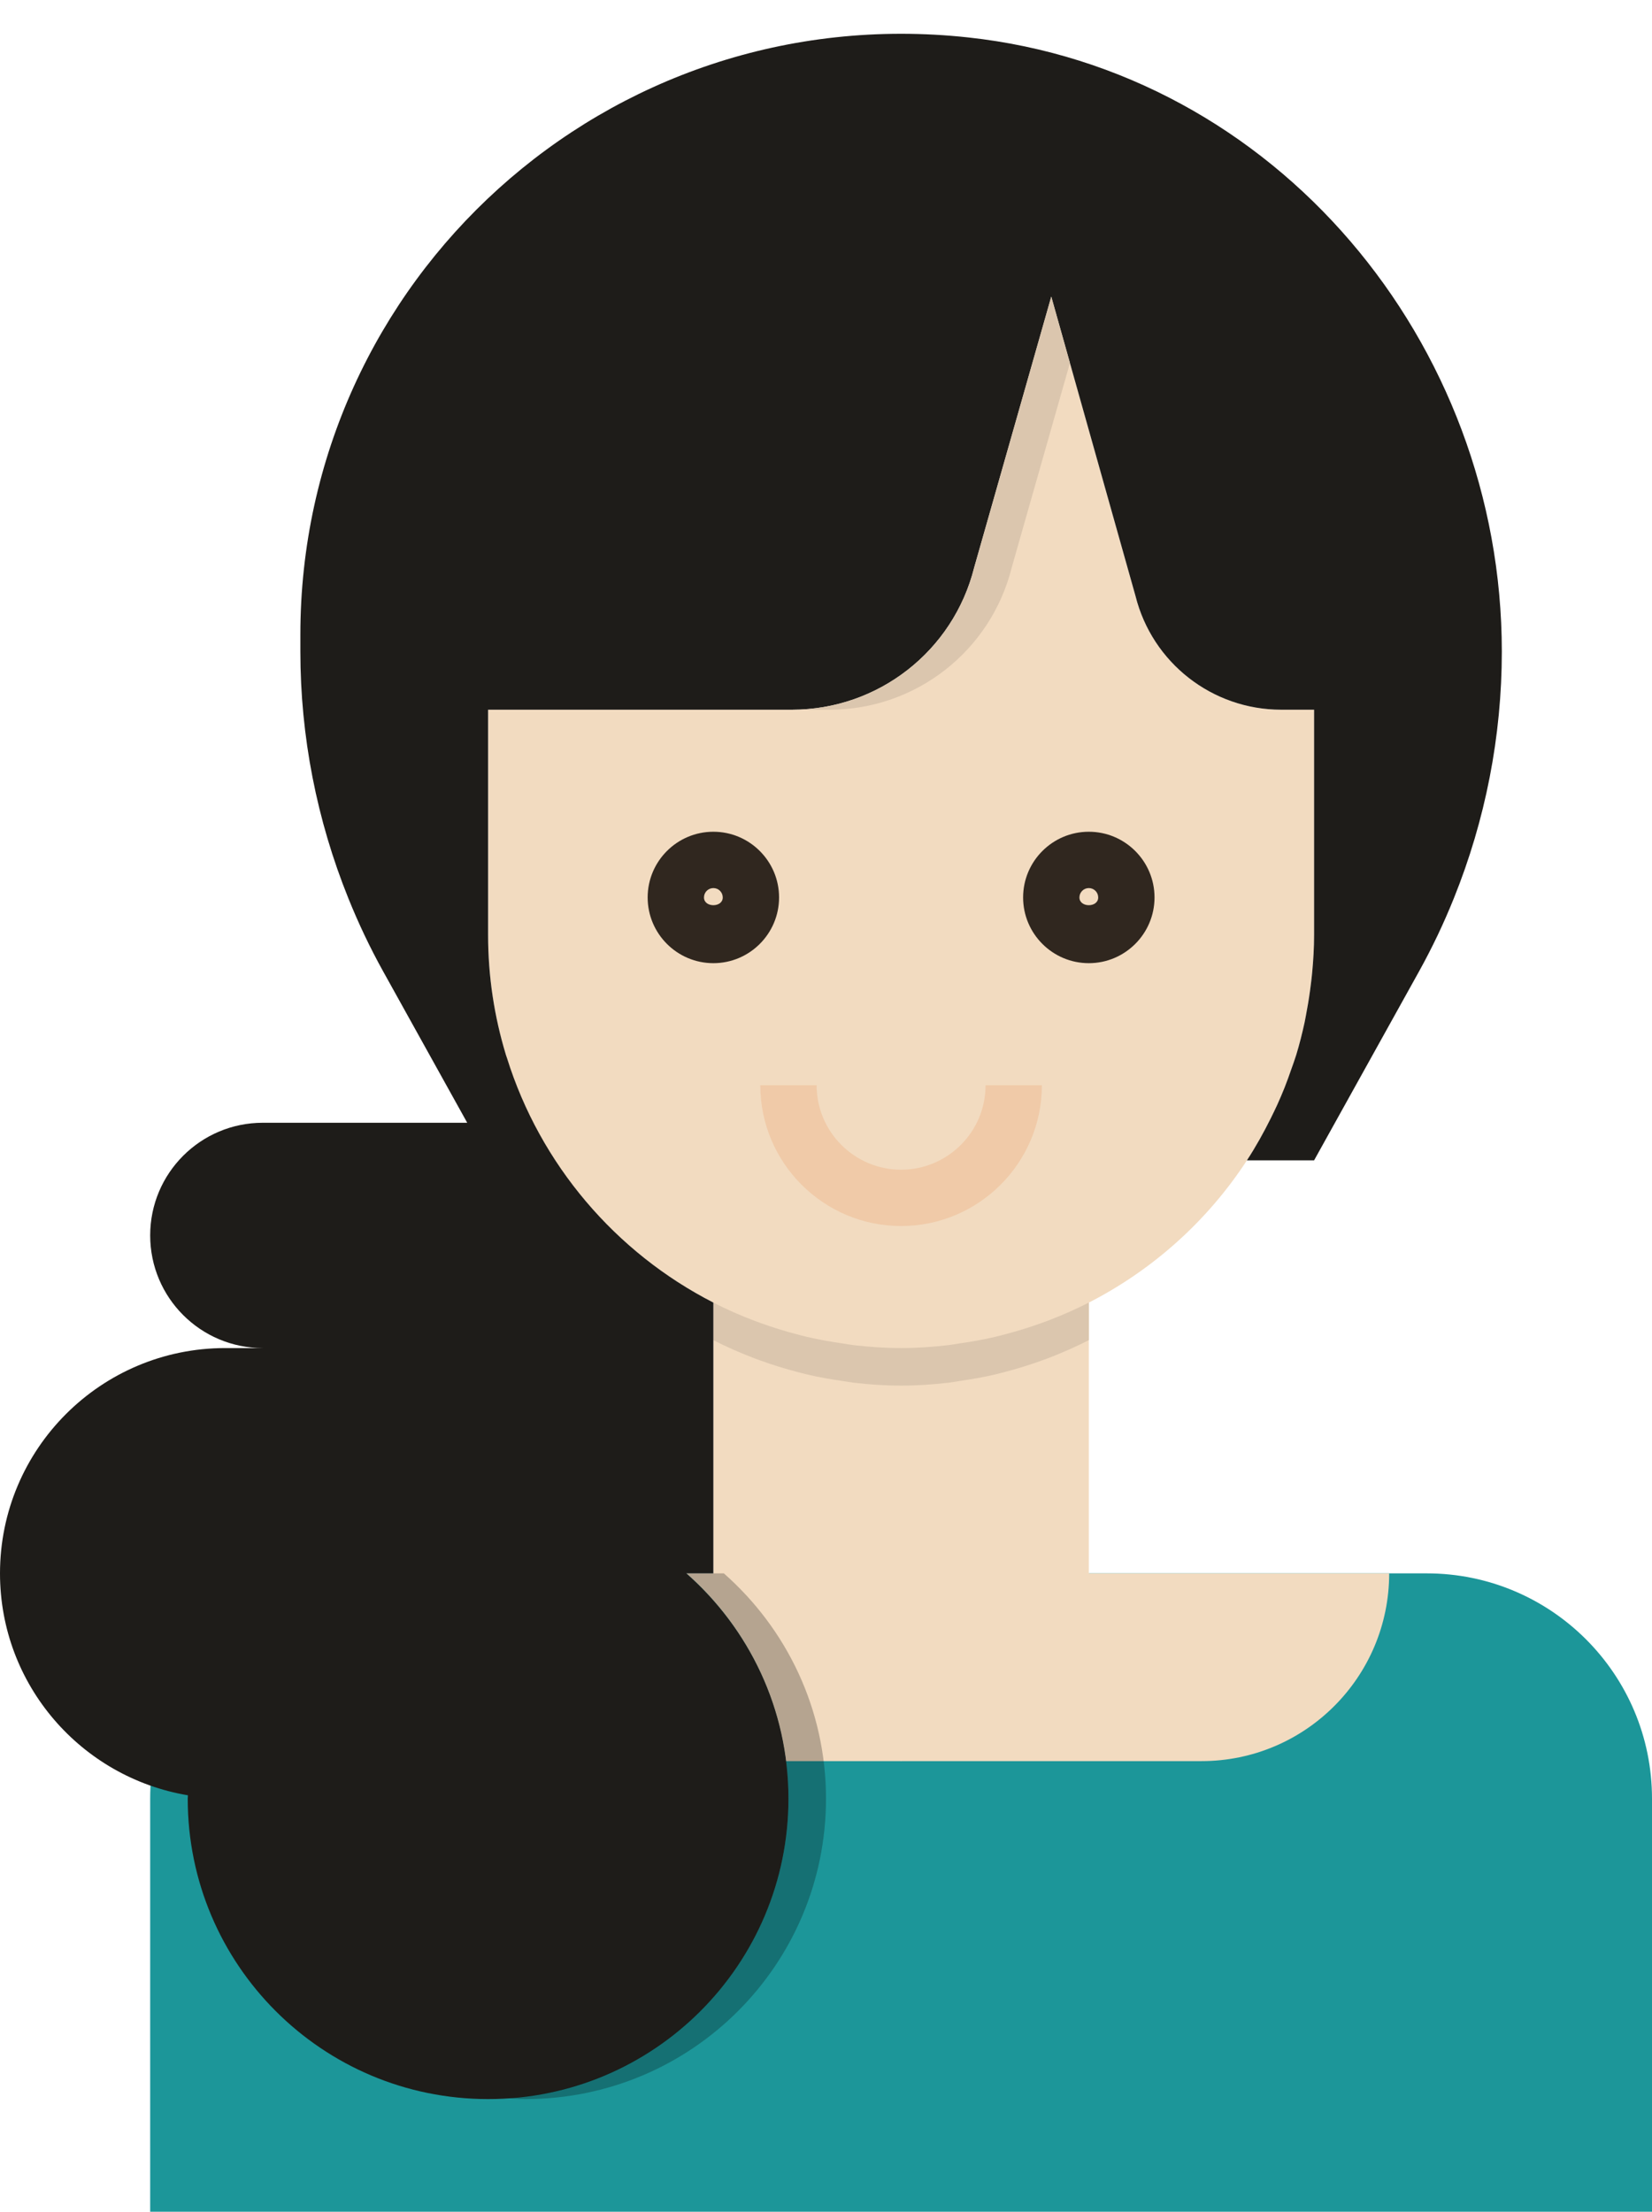 <?xml version="1.0" encoding="UTF-8"?><svg xmlns="http://www.w3.org/2000/svg" xmlns:xlink="http://www.w3.org/1999/xlink" height="58.9" preserveAspectRatio="xMidYMid meet" version="1.0" viewBox="8.0 2.1 44.0 58.9" width="44.0" zoomAndPan="magnify"><g id="change1_1"><path d="M46,44h-9l-5,5l-5-5h-9c-3.314,0-6,2.686-6,6v11h40V50C52,46.686,49.314,44,46,44z" fill="#1c9699"/></g><g id="change2_1"><path d="M37,44v-7.21c0,0,0,0-0.001,0c1.714-0.877,3.167-2.186,4.213-3.79 c0.235-0.36,0.444-0.737,0.637-1.124c0.058-0.118,0.117-0.236,0.171-0.356c0.069-0.152,0.134-0.305,0.196-0.46 c0.064-0.161,0.122-0.324,0.179-0.489c0.043-0.126,0.091-0.25,0.13-0.378c0.086-0.285,0.16-0.575,0.224-0.87 c0.023-0.106,0.04-0.214,0.06-0.322c0.042-0.228,0.078-0.458,0.106-0.691c0.012-0.103,0.025-0.206,0.035-0.31 C42.979,27.671,43,27.338,43,27v-6h-0.877c-1.835,0-3.435-1.249-3.881-3.03L36,10l-2.053,7.213C33.39,19.438,31.39,21,29.096,21H21 v6c0,4.273,2.441,7.968,6.001,9.79c0,0,0,0,0,0L27,43v1h-0.721c1.429,1.258,2.404,3.015,2.653,5H40c2.761,0,5-2.239,5-5H37z" fill="#f2dbc0"/></g><g id="change3_1"><path d="M27,27.75c-0.965,0-1.75-0.785-1.75-1.75s0.785-1.75,1.75-1.75s1.75,0.785,1.75,1.75 S27.965,27.75,27,27.75z M27,25.75c-0.138,0-0.25,0.112-0.25,0.25c0,0.275,0.5,0.275,0.5,0C27.25,25.862,27.138,25.75,27,25.75z" fill="#30271f"/></g><g id="change3_2"><path d="M37,27.75c-0.965,0-1.75-0.785-1.75-1.75s0.785-1.75,1.75-1.75s1.75,0.785,1.75,1.75 S37.965,27.75,37,27.75z M37,25.75c-0.138,0-0.25,0.112-0.25,0.25c0,0.275,0.5,0.275,0.5,0C37.25,25.862,37.138,25.75,37,25.75z" fill="#30271f"/></g><g id="change4_1"><path d="M32,34.75c-2.068,0-3.75-1.682-3.75-3.75h1.5c0,1.241,1.009,2.25,2.25,2.25s2.25-1.009,2.25-2.25h1.5 C35.75,33.068,34.068,34.75,32,34.75z" fill="#f0caa8"/></g><g id="change5_1"><path d="M37,37.789v-1c0,0,0,0-0.001,0c-0.353,0.181-0.718,0.34-1.092,0.483 c-0.054,0.021-0.108,0.04-0.162,0.059c-0.319,0.116-0.644,0.216-0.976,0.303c-0.09,0.024-0.179,0.048-0.269,0.069 c-0.309,0.072-0.623,0.128-0.942,0.173c-0.102,0.015-0.202,0.035-0.305,0.047C32.841,37.97,32.424,38,32,38s-0.841-0.03-1.253-0.076 c-0.103-0.012-0.203-0.032-0.305-0.047c-0.318-0.045-0.633-0.102-0.942-0.173c-0.091-0.021-0.18-0.046-0.269-0.069 c-0.332-0.086-0.657-0.187-0.976-0.303c-0.054-0.02-0.108-0.039-0.162-0.059c-0.374-0.142-0.739-0.302-1.092-0.483c0,0,0,0,0,0v1 c0,0,0,0,0,0c0.353,0.181,0.719,0.34,1.092,0.483c0.054,0.021,0.108,0.04,0.162,0.059c0.318,0.116,0.645,0.216,0.976,0.303 c0.09,0.023,0.179,0.048,0.269,0.069c0.309,0.073,0.624,0.127,0.942,0.173c0.102,0.014,0.202,0.035,0.305,0.047 C31.159,38.971,31.576,39,32,39s0.841-0.029,1.253-0.076c0.103-0.012,0.203-0.032,0.305-0.047c0.318-0.046,0.633-0.101,0.942-0.173 c0.091-0.021,0.18-0.046,0.269-0.069c0.331-0.087,0.658-0.186,0.976-0.303c0.054-0.02,0.109-0.039,0.162-0.059 C36.281,38.129,36.647,37.97,37,37.789C37,37.79,37,37.79,37,37.789z" fill="#dbc6ae"/></g><g id="change6_1"><path d="M33.788,3.097C24.151,2.052,16,9.574,16,19v0.452c0,2.258,0.438,4.488,1.278,6.57 c0.133,0.33,0.276,0.657,0.429,0.979c0.157,0.33,0.324,0.655,0.502,0.975L20.444,32H15c-1.657,0-3,1.343-3,3s1.343,3,3,3h-1 c-3.314,0-6,2.686-6,6c0,2.974,2.166,5.435,5.005,5.91C13.004,49.94,13,49.97,13,50c0,4.418,3.582,8,8,8s8-3.582,8-8 c0-2.393-1.056-4.534-2.721-6H27v-7.211c-2.608-1.335-4.611-3.679-5.498-6.516c-0.009-0.027-0.019-0.053-0.028-0.081 c-0.002-0.005-0.002-0.01-0.004-0.015C21.166,29.172,21,28.106,21,27v-6h8.096c2.294,0,4.294-1.562,4.851-3.787L36,10l2.243,7.97 c0.445,1.781,2.045,3.03,3.881,3.03H43v6c0,0.338-0.02,0.671-0.051,1.001c-0.009,0.104-0.022,0.207-0.035,0.31 c-0.028,0.233-0.063,0.463-0.106,0.691c-0.02,0.107-0.037,0.215-0.06,0.322c-0.064,0.294-0.137,0.585-0.224,0.87 c-0.039,0.128-0.086,0.252-0.13,0.378c-0.057,0.164-0.115,0.328-0.179,0.489c-0.062,0.155-0.127,0.308-0.196,0.46 c-0.055,0.12-0.113,0.238-0.171,0.356c-0.192,0.387-0.402,0.764-0.637,1.124l0,0H43l0.046-0.083l2.745-4.941 c0.178-0.32,0.345-0.646,0.502-0.975c0.153-0.322,0.296-0.649,0.429-0.979C47.562,23.94,48,21.71,48,19.452 C48,11.221,41.972,3.985,33.788,3.097z" fill="#1e1c19"/></g><g id="change5_2"><path d="M36,10l-2.053,7.213C33.39,19.438,31.39,21,29.096,21h1c2.294,0,4.294-1.562,4.851-3.787l1.55-5.446 L36,10z" fill="#dbc6ae"/></g><g id="change7_1"><path d="M26.279,44C27.944,45.466,29,47.607,29,50c0,4.249-3.316,7.715-7.5,7.975 C21.666,57.985,21.831,58,22,58c4.418,0,8-3.582,8-8c0-2.393-1.056-4.534-2.721-6" fill="inherit" opacity=".25"/></g></svg>